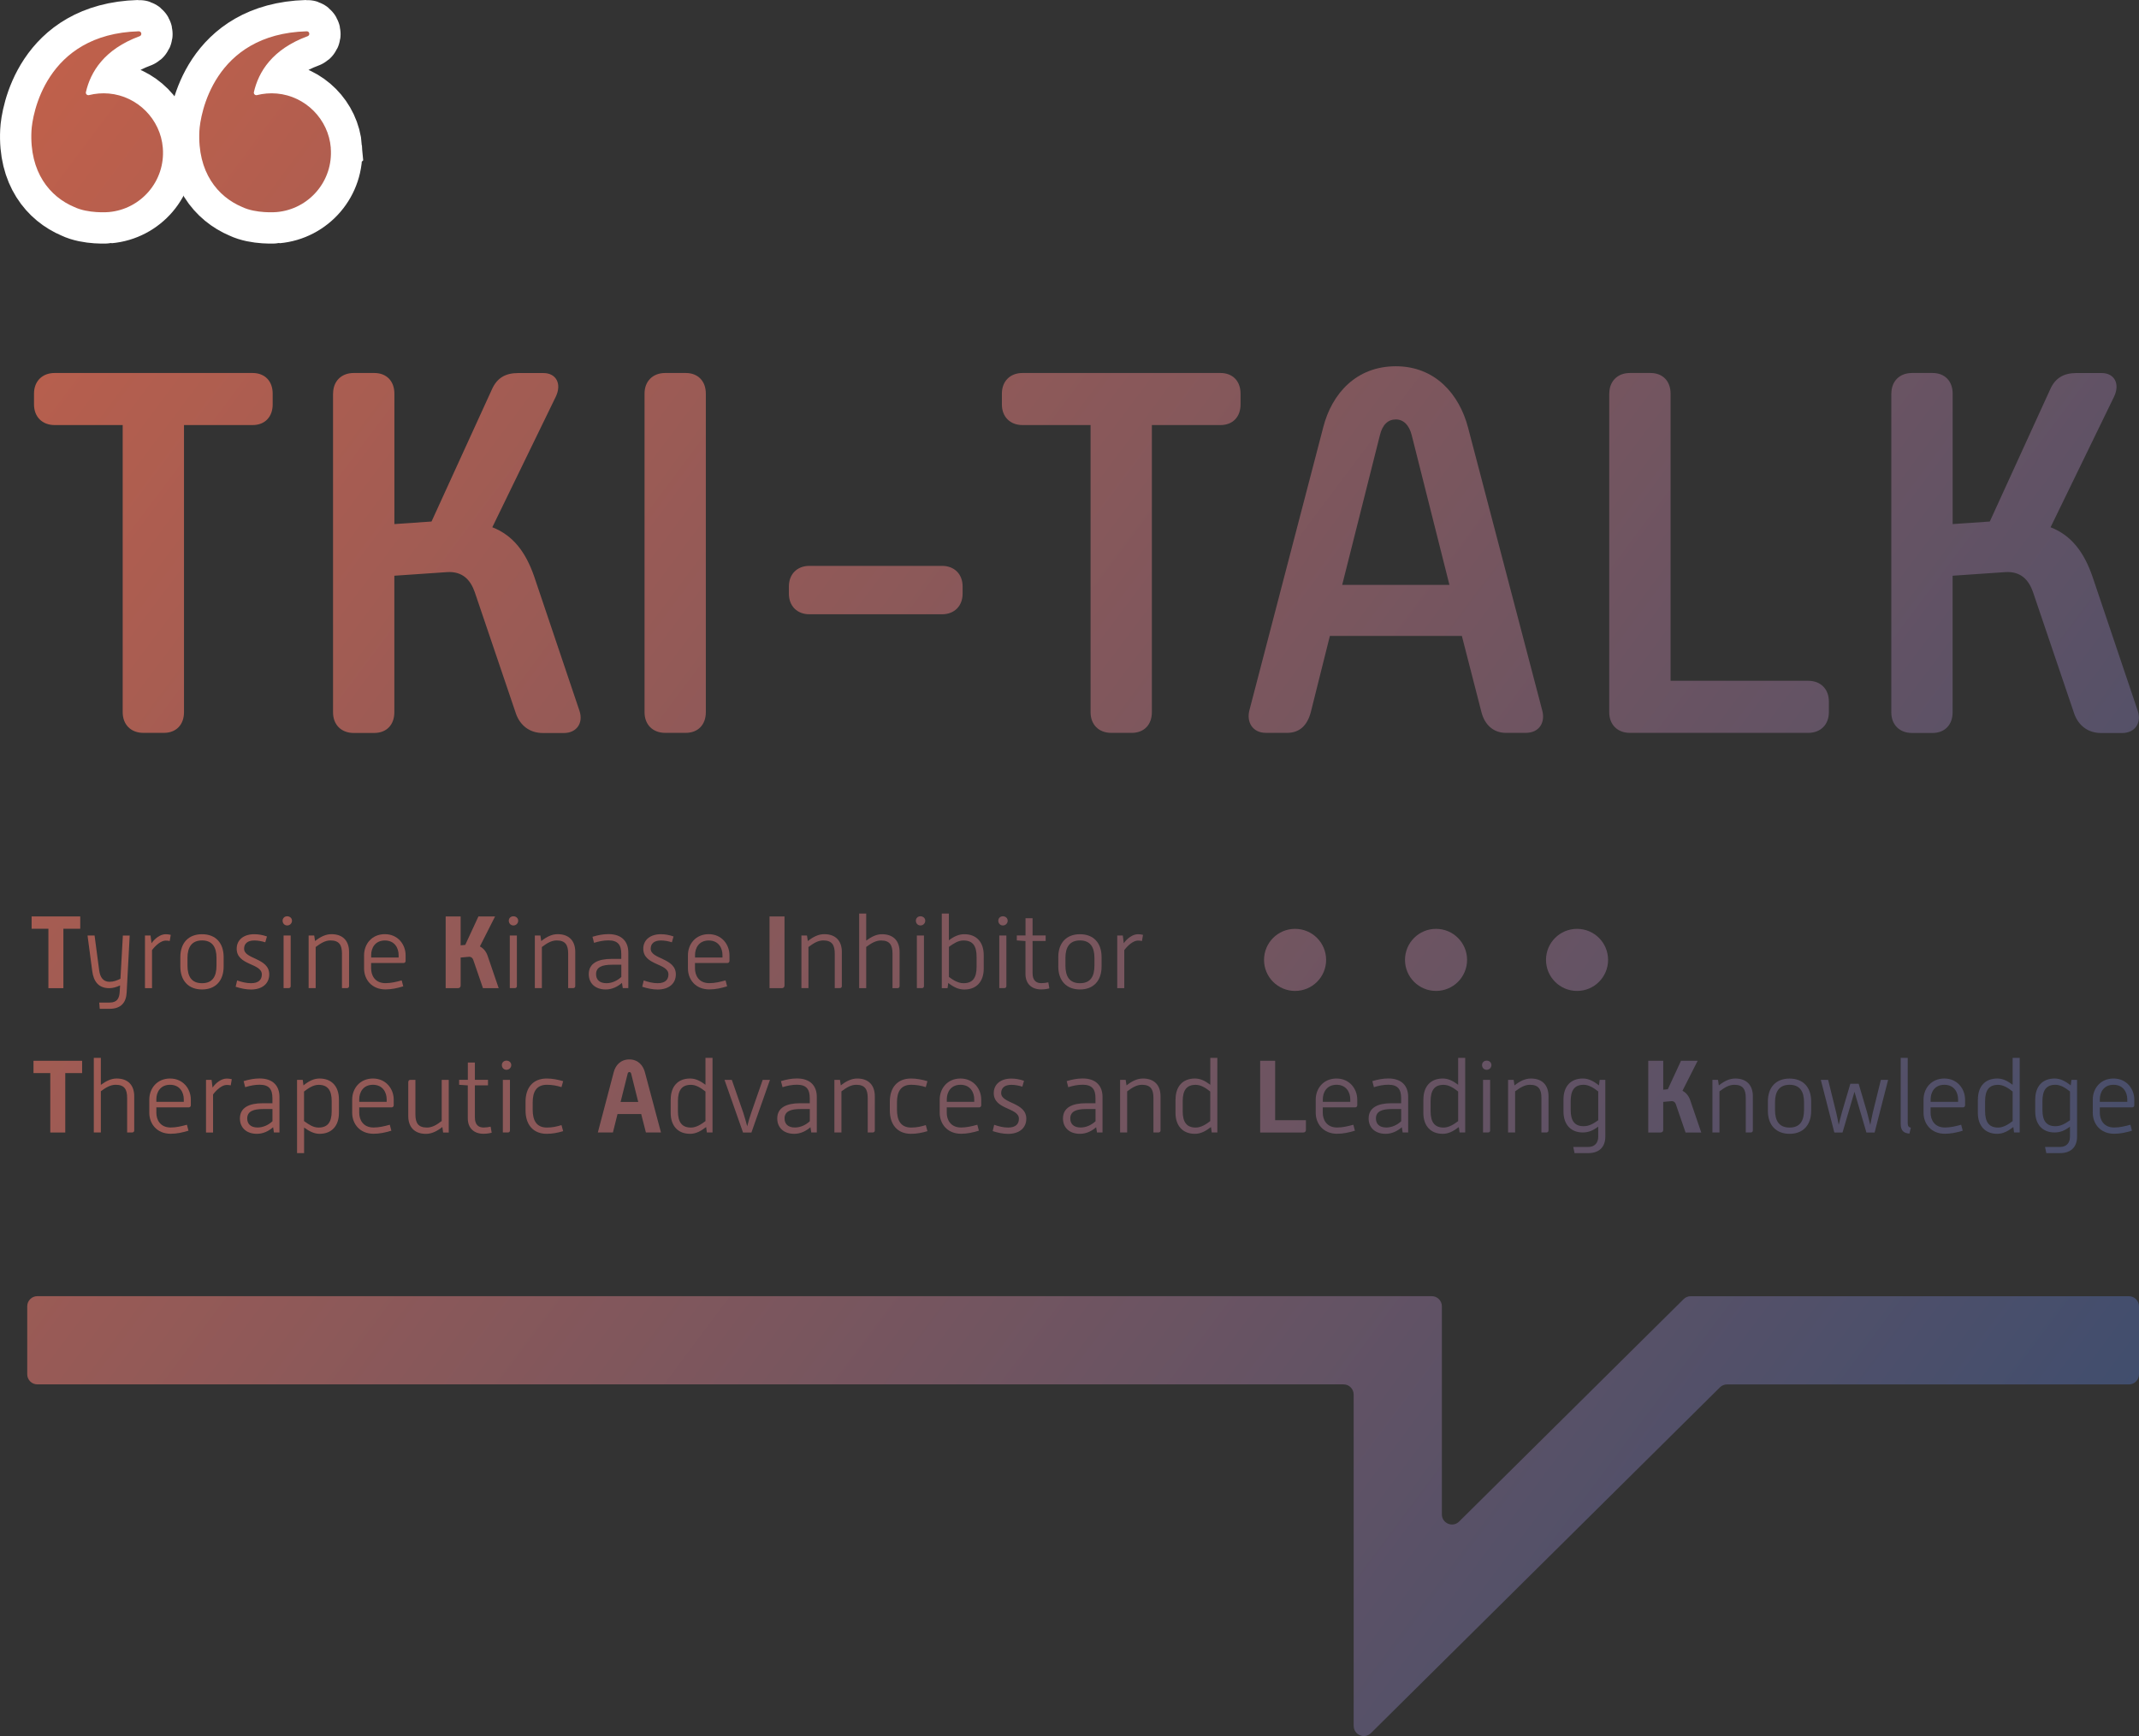 <?xml version="1.0" encoding="UTF-8"?>
<svg id="Layer_1" xmlns="http://www.w3.org/2000/svg" xmlns:xlink="http://www.w3.org/1999/xlink" version="1.1" viewBox="0 0 410.02 332.78">
  <rect x="0" y="0" width="410.02" height="332.78" fill="#333333" stroke="none"/>
  <!-- Generator: Adobe Illustrator 29.8.1, SVG Export Plug-In . SVG Version: 2.1.1 Build 2)  -->
  <defs>
    <style>
      .st0 {
        fill: url(#linear-gradient2);
      }

      .st1 {
        fill: url(#linear-gradient1);
      }

      .st2 {
        fill: url(#linear-gradient9);
      }

      .st3 {
        fill: url(#linear-gradient3);
      }

      .st4 {
        fill: url(#linear-gradient6);
      }

      .st5 {
        fill: url(#linear-gradient8);
      }

      .st6 {
        fill: url(#linear-gradient7);
      }

      .st7 {
        fill: url(#linear-gradient5);
      }

      .st8 {
        fill: url(#linear-gradient4);
      }

      .st9 {
        fill: url(#linear-gradient31);
      }

      .st10 {
        fill: url(#linear-gradient30);
      }

      .st11 {
        fill: url(#linear-gradient38);
      }

      .st12 {
        fill: url(#linear-gradient32);
      }

      .st13 {
        fill: url(#linear-gradient61);
      }

      .st14 {
        fill: url(#linear-gradient60);
      }

      .st15 {
        fill: url(#linear-gradient62);
      }

      .st16 {
        fill: url(#linear-gradient69);
      }

      .st17 {
        fill: url(#linear-gradient65);
      }

      .st18 {
        fill: url(#linear-gradient68);
      }

      .st19 {
        fill: url(#linear-gradient67);
      }

      .st20 {
        fill: url(#linear-gradient64);
      }

      .st21 {
        fill: url(#linear-gradient63);
      }

      .st22 {
        fill: url(#linear-gradient66);
      }

      .st23 {
        fill: url(#linear-gradient71);
      }

      .st24 {
        fill: url(#linear-gradient70);
      }

      .st25 {
        fill: url(#linear-gradient39);
      }

      .st26 {
        fill: url(#linear-gradient34);
      }

      .st27 {
        fill: url(#linear-gradient37);
      }

      .st28 {
        fill: url(#linear-gradient35);
      }

      .st29 {
        fill: url(#linear-gradient33);
      }

      .st30 {
        fill: url(#linear-gradient36);
      }

      .st31 {
        fill: url(#linear-gradient40);
      }

      .st32 {
        fill: url(#linear-gradient41);
      }

      .st33 {
        fill: url(#linear-gradient42);
      }

      .st34 {
        fill: url(#linear-gradient46);
      }

      .st35 {
        fill: url(#linear-gradient48);
      }

      .st36 {
        fill: url(#linear-gradient43);
      }

      .st37 {
        fill: url(#linear-gradient44);
      }

      .st38 {
        fill: url(#linear-gradient47);
      }

      .st39 {
        fill: url(#linear-gradient45);
      }

      .st40 {
        fill: url(#linear-gradient49);
      }

      .st41 {
        fill: url(#linear-gradient73);
      }

      .st42 {
        fill: url(#linear-gradient74);
      }

      .st43 {
        fill: url(#linear-gradient72);
      }

      .st44 {
        fill: url(#linear-gradient50);
      }

      .st45 {
        fill: url(#linear-gradient51);
      }

      .st46 {
        fill: url(#linear-gradient52);
      }

      .st47 {
        fill: url(#linear-gradient59);
      }

      .st48 {
        fill: url(#linear-gradient53);
      }

      .st49 {
        fill: url(#linear-gradient56);
      }

      .st50 {
        fill: url(#linear-gradient54);
      }

      .st51 {
        fill: url(#linear-gradient57);
      }

      .st52 {
        fill: url(#linear-gradient55);
      }

      .st53 {
        fill: url(#linear-gradient58);
      }

      .st54 {
        fill: url(#linear-gradient28);
      }

      .st55 {
        fill: url(#linear-gradient29);
      }

      .st56 {
        fill: url(#linear-gradient18);
      }

      .st57 {
        fill: url(#linear-gradient13);
      }

      .st58 {
        fill: url(#linear-gradient12);
      }

      .st59 {
        fill: url(#linear-gradient15);
      }

      .st60 {
        fill: url(#linear-gradient16);
      }

      .st61 {
        fill: url(#linear-gradient11);
      }

      .st62 {
        fill: url(#linear-gradient10);
      }

      .st63 {
        fill: url(#linear-gradient17);
      }

      .st64 {
        fill: url(#linear-gradient14);
      }

      .st65 {
        fill: url(#linear-gradient19);
      }

      .st66 {
        fill: url(#linear-gradient23);
      }

      .st67 {
        fill: url(#linear-gradient22);
      }

      .st68 {
        fill: url(#linear-gradient24);
      }

      .st69 {
        fill: url(#linear-gradient25);
      }

      .st70 {
        fill: url(#linear-gradient21);
      }

      .st71 {
        fill: url(#linear-gradient20);
      }

      .st72 {
        fill: url(#linear-gradient27);
      }

      .st73 {
        fill: url(#linear-gradient26);
      }

      .st74 {
        fill: url(#linear-gradient);
      }

      .st75 {
        fill: #fff;
        stroke: #fff;
        stroke-miterlimit: 10;
        stroke-width: 12px;
      }
    </style>
    <linearGradient id="linear-gradient" x1="-69.73" y1="121.03" x2="321.06" y2="413.94" gradientUnits="userSpaceOnUse">
      <stop offset="0" stop-color="#bf604b"/>
      <stop offset="1" stop-color="#3c4d6f"/>
    </linearGradient>
    <linearGradient id="linear-gradient1" x1="-68.08" y1="118.84" x2="322.7" y2="411.74" xlink:href="#linear-gradient"/>
    <linearGradient id="linear-gradient2" x1="-64.13" y1="113.57" x2="326.65" y2="406.47" xlink:href="#linear-gradient"/>
    <linearGradient id="linear-gradient3" x1="-61.11" y1="109.54" x2="329.67" y2="402.44" xlink:href="#linear-gradient"/>
    <linearGradient id="linear-gradient4" x1="-57.69" y1="104.98" x2="333.09" y2="397.88" xlink:href="#linear-gradient"/>
    <linearGradient id="linear-gradient5" x1="-54.42" y1="100.61" x2="336.37" y2="393.51" xlink:href="#linear-gradient"/>
    <linearGradient id="linear-gradient6" x1="-52.67" y1="98.28" x2="338.11" y2="391.18" xlink:href="#linear-gradient"/>
    <linearGradient id="linear-gradient7" x1="-48.51" y1="92.72" x2="342.28" y2="385.63" xlink:href="#linear-gradient"/>
    <linearGradient id="linear-gradient8" x1="-41.73" y1="83.68" x2="349.05" y2="376.58" xlink:href="#linear-gradient"/>
    <linearGradient id="linear-gradient9" x1="-38.82" y1="79.8" x2="351.96" y2="372.71" xlink:href="#linear-gradient"/>
    <linearGradient id="linear-gradient10" x1="-37.08" y1="77.48" x2="353.7" y2="370.38" xlink:href="#linear-gradient"/>
    <linearGradient id="linear-gradient11" x1="-33.13" y1="72.21" x2="357.66" y2="365.11" xlink:href="#linear-gradient"/>
    <linearGradient id="linear-gradient12" x1="-29.66" y1="67.58" x2="361.13" y2="360.48" xlink:href="#linear-gradient"/>
    <linearGradient id="linear-gradient13" x1="-26.18" y1="62.93" x2="364.61" y2="355.83" xlink:href="#linear-gradient"/>
    <linearGradient id="linear-gradient14" x1="-20.59" y1="55.47" x2="370.2" y2="348.37" xlink:href="#linear-gradient"/>
    <linearGradient id="linear-gradient15" x1="-18.7" y1="52.95" x2="372.09" y2="345.85" xlink:href="#linear-gradient"/>
    <linearGradient id="linear-gradient16" x1="-14.55" y1="47.42" x2="376.23" y2="340.32" xlink:href="#linear-gradient"/>
    <linearGradient id="linear-gradient17" x1="-10.75" y1="42.35" x2="380.03" y2="335.25" xlink:href="#linear-gradient"/>
    <linearGradient id="linear-gradient18" x1="-8.84" y1="39.81" x2="381.94" y2="332.71" xlink:href="#linear-gradient"/>
    <linearGradient id="linear-gradient19" x1="-5.07" y1="34.77" x2="385.71" y2="327.67" xlink:href="#linear-gradient"/>
    <linearGradient id="linear-gradient20" x1="-3.03" y1="32.04" x2="387.76" y2="324.95" xlink:href="#linear-gradient"/>
    <linearGradient id="linear-gradient21" x1="-.58" y1="28.78" x2="390.21" y2="321.68" xlink:href="#linear-gradient"/>
    <linearGradient id="linear-gradient22" x1="2.91" y1="24.12" x2="393.7" y2="317.02" xlink:href="#linear-gradient"/>
    <linearGradient id="linear-gradient23" x1="-82.87" y1="138.57" x2="307.91" y2="431.48" xlink:href="#linear-gradient"/>
    <linearGradient id="linear-gradient24" x1="-80.6" y1="135.54" x2="310.19" y2="428.44" xlink:href="#linear-gradient"/>
    <linearGradient id="linear-gradient25" x1="-76.6" y1="130.2" x2="314.19" y2="423.1" xlink:href="#linear-gradient"/>
    <linearGradient id="linear-gradient26" x1="-73.2" y1="125.67" x2="317.58" y2="418.57" xlink:href="#linear-gradient"/>
    <linearGradient id="linear-gradient27" x1="-70.46" y1="122.02" x2="320.32" y2="414.92" xlink:href="#linear-gradient"/>
    <linearGradient id="linear-gradient28" x1="-67.7" y1="118.34" x2="323.08" y2="411.24" xlink:href="#linear-gradient"/>
    <linearGradient id="linear-gradient29" x1="-62.61" y1="111.54" x2="328.18" y2="404.44" xlink:href="#linear-gradient"/>
    <linearGradient id="linear-gradient30" x1="-58.47" y1="106.02" x2="332.31" y2="398.92" xlink:href="#linear-gradient"/>
    <linearGradient id="linear-gradient31" x1="-54.76" y1="101.06" x2="336.03" y2="393.96" xlink:href="#linear-gradient"/>
    <linearGradient id="linear-gradient32" x1="-52.58" y1="98.16" x2="338.2" y2="391.06" xlink:href="#linear-gradient"/>
    <linearGradient id="linear-gradient33" x1="-50.45" y1="95.31" x2="340.33" y2="388.22" xlink:href="#linear-gradient"/>
    <linearGradient id="linear-gradient34" x1="-44.89" y1="87.9" x2="345.89" y2="380.8" xlink:href="#linear-gradient"/>
    <linearGradient id="linear-gradient35" x1="-39.26" y1="80.39" x2="351.52" y2="373.29" xlink:href="#linear-gradient"/>
    <linearGradient id="linear-gradient36" x1="-36.16" y1="76.25" x2="354.63" y2="369.15" xlink:href="#linear-gradient"/>
    <linearGradient id="linear-gradient37" x1="-33.41" y1="72.58" x2="357.37" y2="365.48" xlink:href="#linear-gradient"/>
    <linearGradient id="linear-gradient38" x1="-29.7" y1="67.63" x2="361.08" y2="360.53" xlink:href="#linear-gradient"/>
    <linearGradient id="linear-gradient39" x1="-25.33" y1="61.8" x2="365.45" y2="354.7" xlink:href="#linear-gradient"/>
    <linearGradient id="linear-gradient40" x1="-22.09" y1="57.49" x2="368.69" y2="350.39" xlink:href="#linear-gradient"/>
    <linearGradient id="linear-gradient41" x1="-18.77" y1="53.05" x2="372.01" y2="345.95" xlink:href="#linear-gradient"/>
    <linearGradient id="linear-gradient42" x1="-13.71" y1="46.3" x2="377.07" y2="339.2" xlink:href="#linear-gradient"/>
    <linearGradient id="linear-gradient43" x1="-10" y1="41.35" x2="380.78" y2="334.25" xlink:href="#linear-gradient"/>
    <linearGradient id="linear-gradient44" x1="-4.46" y1="33.95" x2="386.33" y2="326.85" xlink:href="#linear-gradient"/>
    <linearGradient id="linear-gradient45" x1="-.04" y1="28.06" x2="390.75" y2="320.96" xlink:href="#linear-gradient"/>
    <linearGradient id="linear-gradient46" x1="3.83" y1="22.89" x2="394.62" y2="315.79" xlink:href="#linear-gradient"/>
    <linearGradient id="linear-gradient47" x1="7.37" y1="18.18" x2="398.15" y2="311.08" xlink:href="#linear-gradient"/>
    <linearGradient id="linear-gradient48" x1="12.64" y1="11.15" x2="403.42" y2="304.05" xlink:href="#linear-gradient"/>
    <linearGradient id="linear-gradient49" x1="15.01" y1="7.99" x2="405.79" y2="300.89" xlink:href="#linear-gradient"/>
    <linearGradient id="linear-gradient50" x1="16.75" y1="5.66" x2="407.53" y2="298.56" xlink:href="#linear-gradient"/>
    <linearGradient id="linear-gradient51" x1="20.36" y1=".85" x2="411.14" y2="293.75" xlink:href="#linear-gradient"/>
    <linearGradient id="linear-gradient52" x1="27.91" y1="-9.23" x2="418.69" y2="283.67" xlink:href="#linear-gradient"/>
    <linearGradient id="linear-gradient53" x1="30.84" y1="-13.14" x2="421.62" y2="279.76" xlink:href="#linear-gradient"/>
    <linearGradient id="linear-gradient54" x1="35.07" y1="-18.78" x2="425.85" y2="274.12" xlink:href="#linear-gradient"/>
    <linearGradient id="linear-gradient55" x1="40.02" y1="-25.38" x2="430.8" y2="267.52" xlink:href="#linear-gradient"/>
    <linearGradient id="linear-gradient56" x1="44.13" y1="-30.86" x2="434.91" y2="262.04" xlink:href="#linear-gradient"/>
    <linearGradient id="linear-gradient57" x1="45.74" y1="-33.02" x2="436.53" y2="259.88" xlink:href="#linear-gradient"/>
    <linearGradient id="linear-gradient58" x1="50.87" y1="-39.86" x2="441.65" y2="253.04" xlink:href="#linear-gradient"/>
    <linearGradient id="linear-gradient59" x1="52.89" y1="-42.55" x2="443.67" y2="250.35" xlink:href="#linear-gradient"/>
    <linearGradient id="linear-gradient60" x1="57.41" y1="-48.59" x2="448.19" y2="244.32" xlink:href="#linear-gradient"/>
    <linearGradient id="linear-gradient61" x1="-23.78" y1="59.73" x2="367" y2="352.64" xlink:href="#linear-gradient"/>
    <linearGradient id="linear-gradient62" x1="-6.55" y1="36.75" x2="384.23" y2="329.65" xlink:href="#linear-gradient"/>
    <linearGradient id="linear-gradient63" x1="9.14" y1="15.81" x2="399.93" y2="308.71" xlink:href="#linear-gradient"/>
    <linearGradient id="linear-gradient64" x1="19.55" y1="1.93" x2="410.33" y2="294.83" xlink:href="#linear-gradient"/>
    <linearGradient id="linear-gradient65" x1="42.96" y1="-29.3" x2="433.74" y2="263.6" xlink:href="#linear-gradient"/>
    <linearGradient id="linear-gradient66" x1="55.24" y1="-45.69" x2="446.02" y2="247.21" xlink:href="#linear-gradient"/>
    <linearGradient id="linear-gradient67" x1="75.67" y1="-72.94" x2="466.45" y2="219.96" xlink:href="#linear-gradient"/>
    <linearGradient id="linear-gradient68" x1="100.89" y1="-106.6" x2="491.67" y2="186.3" xlink:href="#linear-gradient"/>
    <linearGradient id="linear-gradient69" x1="14.43" y1="8.75" x2="405.21" y2="301.65" xlink:href="#linear-gradient"/>
    <linearGradient id="linear-gradient70" x1="24.15" y1="-4.22" x2="414.94" y2="288.68" xlink:href="#linear-gradient"/>
    <linearGradient id="linear-gradient71" x1="33.88" y1="-17.19" x2="424.66" y2="275.71" xlink:href="#linear-gradient"/>
    <linearGradient id="linear-gradient72" x1="-35.18" y1="74.94" x2="355.61" y2="367.84" xlink:href="#linear-gradient"/>
    <linearGradient id="linear-gradient73" x1="9.74" y1="15.02" x2="400.52" y2="307.92" xlink:href="#linear-gradient"/>
    <linearGradient id="linear-gradient74" x1="21.32" y1="-.44" x2="412.1" y2="292.46" xlink:href="#linear-gradient"/>
  </defs>
  <g>
    <g>
      <path class="st74" d="M9.29,178.03h-3.23v-2.36h9.32v2.36h-3.23v11.39h-2.87v-11.39Z"/>
      <path class="st1" d="M16.8,179.33h1.33l.88,6.66c.16,1.22.68,2.21,1.99,2.21.74,0,1.39-.24,2.09-.59l.46-8.27h1.31l-.58,10.91c-.1,1.93-1.08,3.13-3.29,3.13h-1.87l-.1-1.2h1.99c1.43,0,1.85-.79,1.93-2.01l.08-1.28c-.7.33-1.37.53-2.09.53-2.01,0-2.99-1.26-3.25-3.27l-.9-6.82Z"/>
      <path class="st0" d="M27.78,179.33h1.08l.18,1.48c.64-.91,1.67-1.73,2.73-1.73.32,0,.64.04.96.12l-.2,1.18c-.26-.06-.52-.08-.78-.08-.88,0-1.95.93-2.61,1.83v7.29h-1.35v-10.09Z"/>
      <path class="st3" d="M34.57,183.47c0-2.72,1.55-4.39,4.16-4.39s4.14,1.67,4.14,4.39v1.79c0,2.74-1.55,4.41-4.14,4.41s-4.16-1.67-4.16-4.41v-1.79ZM35.94,185.1c0,2.05.76,3.37,2.79,3.37s2.77-1.32,2.77-3.37v-1.5c0-2.01-.78-3.33-2.77-3.33s-2.79,1.32-2.79,3.33v1.5Z"/>
      <path class="st8" d="M45.45,187.94c.88.3,1.75.53,2.67.53,1.45,0,2.07-.67,2.07-1.69,0-2.17-4.82-1.69-4.82-4.92,0-1.73,1.39-2.78,3.35-2.78.84,0,1.63.14,2.45.43l-.32,1.12c-.7-.22-1.39-.35-2.11-.35-1.27,0-1.95.59-1.95,1.58,0,2.05,4.82,1.73,4.82,4.92,0,1.77-1.35,2.9-3.49,2.9-1.02,0-1.97-.22-2.95-.53l.28-1.2Z"/>
      <path class="st7" d="M54.17,176.49c0-.49.38-.85.88-.85s.92.35.92.85-.4.91-.92.91-.88-.41-.88-.91ZM54.37,179.33h1.35v9.69c0,.24-.14.39-.4.39h-.96v-10.09Z"/>
      <path class="st4" d="M59.15,179.33h1.08l.16,1.06c1.02-.81,2.03-1.32,3.15-1.32,2.25,0,3.37,1.36,3.37,3.39v6.56c0,.24-.16.39-.4.39h-.96v-6.62c0-1.62-.52-2.52-2.19-2.52-1.04,0-1.89.55-2.85,1.26v7.88h-1.35v-10.09Z"/>
      <path class="st6" d="M69.79,183.11c0-2.13,1.47-4.04,3.98-4.04s3.98,1.99,3.98,4.04v1.1c0,.22-.18.39-.38.39h-6.23v1.04c0,1.24.66,2.82,2.75,2.82,1.08,0,2.05-.24,3.11-.53l.3,1.14c-1.16.35-2.23.59-3.41.59-2.69,0-4.1-1.95-4.1-4.02v-2.54ZM76.41,183.55v-.49c0-1.28-.72-2.78-2.63-2.78s-2.63,1.48-2.63,2.78v.49h5.26Z"/>
      <path class="st5" d="M85.43,175.67h2.87v5.54l.88-.08,2.53-5.46h3.19l-2.91,5.75c.72.37,1.22,1.02,1.49,1.83l2.11,6.17h-3.01l-1.87-5.44c-.1-.28-.34-.61-.86-.57l-1.55.14v5.36c0,.32-.2.51-.52.51h-2.35v-13.75Z"/>
      <path class="st2" d="M97.53,176.49c0-.49.38-.85.88-.85s.92.35.92.85-.4.91-.92.91-.88-.41-.88-.91ZM97.73,179.33h1.35v9.69c0,.24-.14.39-.4.39h-.96v-10.09Z"/>
      <path class="st62" d="M102.51,179.33h1.08l.16,1.06c1.02-.81,2.03-1.32,3.15-1.32,2.25,0,3.37,1.36,3.37,3.39v6.56c0,.24-.16.39-.4.39h-.96v-6.62c0-1.62-.52-2.52-2.19-2.52-1.04,0-1.89.55-2.85,1.26v7.88h-1.35v-10.09Z"/>
      <path class="st61" d="M119.24,188.39c-.84.75-1.91,1.28-3.13,1.28-2.03,0-3.25-1.2-3.25-2.94,0-2.09,1.77-2.92,4.36-2.92h1.87v-.97c0-1.71-.64-2.58-2.45-2.58-.98,0-1.81.18-2.77.47l-.3-1.16c1.04-.31,1.99-.51,3.07-.51,2.59,0,3.8,1.46,3.8,3.53v6.82h-1.06l-.16-1.02ZM119.1,184.93h-1.79c-1.83,0-3.05.41-3.05,1.81,0,1.02.64,1.73,1.99,1.73,1.04,0,2.07-.47,2.85-1.2v-2.34Z"/>
      <path class="st58" d="M123.39,187.94c.88.3,1.75.53,2.67.53,1.45,0,2.07-.67,2.07-1.69,0-2.17-4.82-1.69-4.82-4.92,0-1.73,1.39-2.78,3.35-2.78.84,0,1.63.14,2.45.43l-.32,1.12c-.7-.22-1.39-.35-2.11-.35-1.27,0-1.95.59-1.95,1.58,0,2.05,4.82,1.73,4.82,4.92,0,1.77-1.35,2.9-3.49,2.9-1.02,0-1.97-.22-2.95-.53l.28-1.2Z"/>
      <path class="st57" d="M131.87,183.11c0-2.13,1.47-4.04,3.98-4.04s3.98,1.99,3.98,4.04v1.1c0,.22-.18.39-.38.39h-6.23v1.04c0,1.24.66,2.82,2.75,2.82,1.08,0,2.05-.24,3.11-.53l.3,1.14c-1.16.35-2.23.59-3.41.59-2.69,0-4.1-1.95-4.1-4.02v-2.54ZM138.49,183.55v-.49c0-1.28-.72-2.78-2.63-2.78s-2.63,1.48-2.63,2.78v.49h5.26Z"/>
      <path class="st64" d="M147.51,175.67h2.87v13.24c0,.32-.2.51-.52.51h-2.35v-13.75Z"/>
      <path class="st59" d="M153.61,179.33h1.08l.16,1.06c1.02-.81,2.03-1.32,3.15-1.32,2.25,0,3.37,1.36,3.37,3.39v6.56c0,.24-.16.39-.4.39h-.96v-6.62c0-1.62-.52-2.52-2.19-2.52-1.04,0-1.89.55-2.85,1.26v7.88h-1.35v-10.09Z"/>
      <path class="st60" d="M164.69,175.12h1.35v5.18c1-.73,1.95-1.22,3.03-1.22,2.25,0,3.37,1.36,3.37,3.39v6.56c0,.24-.16.39-.4.39h-.96v-6.64c0-1.62-.52-2.5-2.19-2.5-1.02,0-1.89.53-2.85,1.24v7.9h-1.35v-14.3Z"/>
      <path class="st63" d="M175.56,176.49c0-.49.38-.85.88-.85s.92.35.92.85-.4.91-.92.91-.88-.41-.88-.91ZM175.76,179.33h1.35v9.69c0,.24-.14.39-.4.39h-.96v-10.09Z"/>
      <path class="st56" d="M180.54,175.12h1.35v5.12c1-.75,1.91-1.16,2.97-1.16,2.31,0,3.71,1.5,3.71,4.02v2.56c0,2.5-1.39,4.02-3.71,4.02-1.12,0-2.05-.45-3.09-1.26l-.14,1h-1.1v-14.3ZM181.9,187.27c.82.61,1.77,1.2,2.79,1.2,1.77,0,2.51-1.02,2.51-3.13v-1.93c0-2.11-.74-3.13-2.51-3.13-1.02,0-1.85.55-2.79,1.22v5.77Z"/>
      <path class="st65" d="M191.36,176.49c0-.49.38-.85.88-.85s.92.35.92.85-.4.91-.92.91-.88-.41-.88-.91ZM191.56,179.33h1.35v9.69c0,.24-.14.39-.4.39h-.96v-10.09Z"/>
      <path class="st71" d="M196.58,180.39l-1.67-.12v-.95h1.67v-3.31h1.35v3.31h2.51v1.06h-2.51v6.15c0,1.46.74,1.93,1.67,1.93.46,0,.92-.06,1.35-.16l.2,1.16c-.52.14-1.06.2-1.59.2-1.79,0-2.99-1.08-2.99-2.95v-6.32Z"/>
      <path class="st70" d="M202.86,183.47c0-2.72,1.55-4.39,4.16-4.39s4.14,1.67,4.14,4.39v1.79c0,2.74-1.55,4.41-4.14,4.41s-4.16-1.67-4.16-4.41v-1.79ZM204.23,185.1c0,2.05.76,3.37,2.79,3.37s2.77-1.32,2.77-3.37v-1.5c0-2.01-.78-3.33-2.77-3.33s-2.79,1.32-2.79,3.33v1.5Z"/>
      <path class="st67" d="M214.15,179.33h1.08l.18,1.48c.64-.91,1.67-1.73,2.73-1.73.32,0,.64.04.96.12l-.2,1.18c-.26-.06-.52-.08-.78-.08-.88,0-1.95.93-2.61,1.83v7.29h-1.35v-10.09Z"/>
    </g>
    <g>
      <path class="st66" d="M9.65,205.7h-3.23v-2.36h9.32v2.36h-3.23v11.39h-2.87v-11.39Z"/>
      <path class="st68" d="M17.98,202.78h1.35v5.18c1-.73,1.95-1.22,3.03-1.22,2.25,0,3.37,1.36,3.37,3.39v6.56c0,.24-.16.39-.4.39h-.96v-6.64c0-1.62-.52-2.5-2.19-2.5-1.02,0-1.89.53-2.85,1.24v7.9h-1.35v-14.3Z"/>
      <path class="st69" d="M28.62,210.78c0-2.13,1.47-4.04,3.98-4.04s3.98,1.99,3.98,4.04v1.1c0,.22-.18.39-.38.39h-6.23v1.04c0,1.24.66,2.82,2.75,2.82,1.08,0,2.05-.24,3.11-.53l.3,1.14c-1.16.35-2.23.59-3.41.59-2.69,0-4.1-1.95-4.1-4.02v-2.54ZM35.23,211.21v-.49c0-1.28-.72-2.78-2.63-2.78s-2.63,1.48-2.63,2.78v.49h5.26Z"/>
      <path class="st73" d="M39.48,207h1.08l.18,1.48c.64-.91,1.67-1.73,2.73-1.73.32,0,.64.04.96.12l-.2,1.18c-.26-.06-.52-.08-.78-.08-.88,0-1.95.93-2.61,1.83v7.29h-1.35v-10.09Z"/>
      <path class="st72" d="M52.37,216.06c-.84.75-1.91,1.28-3.13,1.28-2.03,0-3.25-1.2-3.25-2.94,0-2.09,1.77-2.92,4.36-2.92h1.87v-.97c0-1.71-.64-2.58-2.45-2.58-.98,0-1.81.18-2.77.47l-.3-1.16c1.04-.31,1.99-.51,3.07-.51,2.59,0,3.8,1.46,3.8,3.53v6.82h-1.06l-.16-1.02ZM52.23,212.59h-1.79c-1.83,0-3.05.41-3.05,1.81,0,1.02.64,1.73,1.99,1.73,1.04,0,2.07-.47,2.85-1.2v-2.34Z"/>
      <path class="st54" d="M56.93,207h1.1l.14,1.06c1.02-.83,1.97-1.32,3.09-1.32,2.31,0,3.71,1.5,3.71,4.02v2.56c0,2.5-1.39,4.02-3.71,4.02-1.06,0-1.97-.49-2.97-1.2v4.9h-1.35v-14.04ZM58.28,214.9c.94.67,1.75,1.24,2.79,1.24,1.75,0,2.51-1.04,2.51-3.13v-1.93c0-2.09-.76-3.13-2.51-3.13-1.02,0-1.97.65-2.79,1.28v5.67Z"/>
      <path class="st55" d="M67.51,210.78c0-2.13,1.47-4.04,3.98-4.04s3.98,1.99,3.98,4.04v1.1c0,.22-.18.39-.38.39h-6.23v1.04c0,1.24.66,2.82,2.75,2.82,1.08,0,2.05-.24,3.11-.53l.3,1.14c-1.16.35-2.23.59-3.41.59-2.69,0-4.1-1.95-4.1-4.02v-2.54ZM74.12,211.21v-.49c0-1.28-.72-2.78-2.63-2.78s-2.63,1.48-2.63,2.78v.49h5.26Z"/>
      <path class="st10" d="M78.27,207.39c0-.24.16-.39.4-.39h.96v6.62c0,1.63.52,2.52,2.21,2.52,1.02,0,1.89-.53,2.83-1.26v-7.88h1.35v10.09h-1.08l-.14-1.06c-1.02.81-2.05,1.32-3.15,1.32-2.25,0-3.39-1.36-3.39-3.41v-6.54Z"/>
      <path class="st9" d="M89.68,208.06l-1.67-.12v-.95h1.67v-3.31h1.35v3.31h2.51v1.06h-2.51v6.15c0,1.46.74,1.93,1.67,1.93.46,0,.92-.06,1.35-.16l.2,1.16c-.52.14-1.06.2-1.59.2-1.79,0-2.99-1.08-2.99-2.95v-6.32Z"/>
      <path class="st12" d="M96.2,204.16c0-.49.38-.85.88-.85s.92.35.92.85-.4.91-.92.91-.88-.41-.88-.91ZM96.4,207h1.35v9.69c0,.24-.14.39-.4.39h-.96v-10.09Z"/>
      <path class="st29" d="M100.74,211.17c0-2.68,1.43-4.43,4.06-4.43,1.08,0,2.09.2,3.15.51l-.32,1.14c-.88-.28-1.81-.45-2.79-.45-2.05,0-2.73,1.4-2.73,3.37v1.4c0,2.01.68,3.43,2.73,3.43,1.02,0,1.85-.18,2.79-.47l.32,1.16c-1.06.32-2.07.51-3.15.51-2.63,0-4.06-1.79-4.06-4.47v-1.69Z"/>
      <path class="st26" d="M117.65,205.5c.34-1.3,1.31-2.42,2.99-2.42s2.63,1.16,2.97,2.42l3.09,11.58h-2.89l-.9-3.53h-4.54l-.88,3.53h-2.89l3.05-11.58ZM122.34,211.23l-1.35-5.4c-.04-.2-.16-.33-.34-.33-.2,0-.3.14-.34.33l-1.35,5.4h3.39Z"/>
      <path class="st28" d="M128.57,210.76c0-2.52,1.39-4.02,3.71-4.02,1.06,0,1.95.45,2.95,1.2v-5.16h1.35v14.3h-1.08l-.14-1.04c-1.04.81-1.99,1.3-3.09,1.3-2.31,0-3.71-1.52-3.71-4.02v-2.56ZM129.95,213.01c0,2.09.76,3.13,2.49,3.13,1.04,0,1.99-.63,2.79-1.24v-5.67c-.88-.69-1.79-1.28-2.79-1.28-1.73,0-2.49,1.02-2.49,3.13v1.93Z"/>
      <path class="st30" d="M138.89,207h1.39l2.19,6.28c.24.71.54,1.81.76,2.62.2-.81.52-1.89.78-2.62l2.19-6.28h1.39l-3.55,10.09h-1.61l-3.55-10.09Z"/>
      <path class="st27" d="M155.37,216.06c-.84.75-1.91,1.28-3.13,1.28-2.03,0-3.25-1.2-3.25-2.94,0-2.09,1.77-2.92,4.36-2.92h1.87v-.97c0-1.71-.64-2.58-2.45-2.58-.98,0-1.81.18-2.77.47l-.3-1.16c1.04-.31,1.99-.51,3.07-.51,2.59,0,3.8,1.46,3.8,3.53v6.82h-1.06l-.16-1.02ZM155.23,212.59h-1.79c-1.83,0-3.05.41-3.05,1.81,0,1.02.64,1.73,1.99,1.73,1.04,0,2.07-.47,2.85-1.2v-2.34Z"/>
      <path class="st11" d="M159.93,207h1.08l.16,1.06c1.02-.81,2.03-1.32,3.15-1.32,2.25,0,3.37,1.36,3.37,3.39v6.56c0,.24-.16.39-.4.39h-.96v-6.62c0-1.62-.52-2.52-2.19-2.52-1.04,0-1.89.55-2.85,1.26v7.88h-1.35v-10.09Z"/>
      <path class="st25" d="M170.57,211.17c0-2.68,1.43-4.43,4.06-4.43,1.08,0,2.09.2,3.15.51l-.32,1.14c-.88-.28-1.81-.45-2.79-.45-2.05,0-2.73,1.4-2.73,3.37v1.4c0,2.01.68,3.43,2.73,3.43,1.02,0,1.85-.18,2.79-.47l.32,1.16c-1.06.32-2.07.51-3.15.51-2.63,0-4.06-1.79-4.06-4.47v-1.69Z"/>
      <path class="st31" d="M180.13,210.78c0-2.13,1.47-4.04,3.98-4.04s3.98,1.99,3.98,4.04v1.1c0,.22-.18.39-.38.39h-6.23v1.04c0,1.24.66,2.82,2.75,2.82,1.08,0,2.05-.24,3.11-.53l.3,1.14c-1.16.35-2.23.59-3.41.59-2.69,0-4.1-1.95-4.1-4.02v-2.54ZM186.75,211.21v-.49c0-1.28-.72-2.78-2.63-2.78s-2.63,1.48-2.63,2.78v.49h5.26Z"/>
      <path class="st32" d="M190.57,215.61c.88.3,1.75.53,2.67.53,1.45,0,2.07-.67,2.07-1.69,0-2.17-4.82-1.69-4.82-4.92,0-1.73,1.39-2.78,3.35-2.78.84,0,1.63.14,2.45.43l-.32,1.12c-.7-.22-1.39-.35-2.11-.35-1.27,0-1.95.59-1.95,1.58,0,2.05,4.82,1.73,4.82,4.92,0,1.77-1.35,2.9-3.49,2.9-1.02,0-1.97-.22-2.95-.53l.28-1.2Z"/>
      <path class="st33" d="M210.14,216.06c-.84.75-1.91,1.28-3.13,1.28-2.03,0-3.25-1.2-3.25-2.94,0-2.09,1.77-2.92,4.36-2.92h1.87v-.97c0-1.71-.64-2.58-2.45-2.58-.98,0-1.81.18-2.77.47l-.3-1.16c1.04-.31,1.99-.51,3.07-.51,2.59,0,3.8,1.46,3.8,3.53v6.82h-1.06l-.16-1.02ZM210,212.59h-1.79c-1.83,0-3.05.41-3.05,1.81,0,1.02.64,1.73,1.99,1.73,1.04,0,2.07-.47,2.85-1.2v-2.34Z"/>
      <path class="st36" d="M214.7,207h1.08l.16,1.06c1.02-.81,2.03-1.32,3.15-1.32,2.25,0,3.37,1.36,3.37,3.39v6.56c0,.24-.16.39-.4.39h-.96v-6.62c0-1.62-.52-2.52-2.19-2.52-1.04,0-1.89.55-2.85,1.26v7.88h-1.35v-10.09Z"/>
      <path class="st37" d="M225.34,210.76c0-2.52,1.39-4.02,3.71-4.02,1.06,0,1.95.45,2.95,1.2v-5.16h1.35v14.3h-1.08l-.14-1.04c-1.04.81-1.99,1.3-3.09,1.3-2.31,0-3.71-1.52-3.71-4.02v-2.56ZM226.71,213.01c0,2.09.76,3.13,2.49,3.13,1.04,0,1.99-.63,2.79-1.24v-5.67c-.88-.69-1.79-1.28-2.79-1.28-1.73,0-2.49,1.02-2.49,3.13v1.93Z"/>
      <path class="st39" d="M241.56,203.34h2.87v11.39h5.9v1.85c0,.32-.2.51-.52.51h-8.25v-13.75Z"/>
      <path class="st34" d="M252.21,210.78c0-2.13,1.47-4.04,3.98-4.04s3.98,1.99,3.98,4.04v1.1c0,.22-.18.39-.38.39h-6.23v1.04c0,1.24.66,2.82,2.75,2.82,1.08,0,2.05-.24,3.11-.53l.3,1.14c-1.16.35-2.23.59-3.41.59-2.69,0-4.1-1.95-4.1-4.02v-2.54ZM258.83,211.21v-.49c0-1.28-.72-2.78-2.63-2.78s-2.63,1.48-2.63,2.78v.49h5.26Z"/>
      <path class="st38" d="M268.73,216.06c-.84.75-1.91,1.28-3.13,1.28-2.03,0-3.25-1.2-3.25-2.94,0-2.09,1.77-2.92,4.36-2.92h1.87v-.97c0-1.71-.64-2.58-2.45-2.58-.98,0-1.81.18-2.77.47l-.3-1.16c1.04-.31,1.99-.51,3.07-.51,2.59,0,3.8,1.46,3.8,3.53v6.82h-1.06l-.16-1.02ZM268.59,212.59h-1.79c-1.83,0-3.05.41-3.05,1.81,0,1.02.64,1.73,1.99,1.73,1.04,0,2.07-.47,2.85-1.2v-2.34Z"/>
      <path class="st35" d="M272.85,210.76c0-2.52,1.39-4.02,3.71-4.02,1.06,0,1.95.45,2.95,1.2v-5.16h1.35v14.3h-1.08l-.14-1.04c-1.04.81-1.99,1.3-3.09,1.3-2.31,0-3.71-1.52-3.71-4.02v-2.56ZM274.23,213.01c0,2.09.76,3.13,2.49,3.13,1.04,0,1.99-.63,2.79-1.24v-5.67c-.88-.69-1.79-1.28-2.79-1.28-1.73,0-2.49,1.02-2.49,3.13v1.93Z"/>
      <path class="st40" d="M284.09,204.16c0-.49.38-.85.88-.85s.92.35.92.85-.4.91-.92.91-.88-.41-.88-.91ZM284.29,207h1.35v9.69c0,.24-.14.39-.4.39h-.96v-10.09Z"/>
      <path class="st44" d="M289.07,207h1.08l.16,1.06c1.02-.81,2.03-1.32,3.15-1.32,2.25,0,3.37,1.36,3.37,3.39v6.56c0,.24-.16.39-.4.39h-.96v-6.62c0-1.62-.52-2.52-2.19-2.52-1.04,0-1.89.55-2.85,1.26v7.88h-1.35v-10.09Z"/>
      <path class="st45" d="M301.58,219.86h2.87c1.26,0,1.91-.81,1.91-1.97v-1.93c-.98.75-1.87,1.12-2.95,1.12-2.29,0-3.71-1.5-3.71-4.02v-2.3c0-2.52,1.39-4.02,3.71-4.02,1.1,0,2.05.49,3.09,1.32l.14-1.06h1.08v10.87c0,1.97-1.14,3.17-3.27,3.17h-2.63l-.24-1.18ZM301.08,212.75c0,2.11.76,3.13,2.49,3.13,1.04,0,1.87-.49,2.79-1.14v-5.52c-.8-.63-1.77-1.28-2.79-1.28-1.73,0-2.49,1.02-2.49,3.13v1.67Z"/>
      <path class="st46" d="M315.95,203.34h2.87v5.54l.88-.08,2.53-5.46h3.19l-2.91,5.75c.72.37,1.22,1.02,1.49,1.83l2.11,6.17h-3.01l-1.87-5.44c-.1-.28-.34-.61-.86-.57l-1.55.14v5.36c0,.32-.2.51-.52.51h-2.35v-13.75Z"/>
      <path class="st48" d="M328.24,207h1.08l.16,1.06c1.02-.81,2.03-1.32,3.15-1.32,2.25,0,3.37,1.36,3.37,3.39v6.56c0,.24-.16.39-.4.39h-.96v-6.62c0-1.62-.52-2.52-2.19-2.52-1.04,0-1.89.55-2.85,1.26v7.88h-1.35v-10.09Z"/>
      <path class="st50" d="M338.88,211.14c0-2.72,1.55-4.39,4.16-4.39s4.14,1.67,4.14,4.39v1.79c0,2.74-1.55,4.41-4.14,4.41s-4.16-1.67-4.16-4.41v-1.79ZM340.25,212.77c0,2.05.76,3.37,2.79,3.37s2.77-1.32,2.77-3.37v-1.5c0-2.01-.78-3.33-2.77-3.33s-2.79,1.32-2.79,3.33v1.5Z"/>
      <path class="st52" d="M349.04,207h1.39l1.53,6.2c.16.65.36,1.65.5,2.42.2-.79.42-1.75.62-2.42l1.61-5.46h1.59l1.61,5.46c.18.65.42,1.65.62,2.44.16-.79.34-1.77.5-2.44l1.53-6.2h1.39l-2.59,10.09h-1.57l-2.29-7.8-2.29,7.8h-1.57l-2.59-10.09Z"/>
      <path class="st49" d="M364.34,202.78h1.35v12.53c0,.63.22.77.6.85l-.28,1.14c-.88-.08-1.67-.37-1.67-1.85v-12.67Z"/>
      <path class="st51" d="M368.72,210.78c0-2.13,1.47-4.04,3.98-4.04s3.98,1.99,3.98,4.04v1.1c0,.22-.18.39-.38.39h-6.23v1.04c0,1.24.66,2.82,2.75,2.82,1.08,0,2.05-.24,3.11-.53l.3,1.14c-1.16.35-2.23.59-3.41.59-2.69,0-4.1-1.95-4.1-4.02v-2.54ZM375.34,211.21v-.49c0-1.28-.72-2.78-2.63-2.78s-2.63,1.48-2.63,2.78v.49h5.26Z"/>
      <path class="st53" d="M379.14,210.76c0-2.52,1.39-4.02,3.71-4.02,1.06,0,1.95.45,2.95,1.2v-5.16h1.35v14.3h-1.08l-.14-1.04c-1.04.81-1.99,1.3-3.09,1.3-2.31,0-3.71-1.52-3.71-4.02v-2.56ZM380.52,213.01c0,2.09.76,3.13,2.49,3.13,1.04,0,1.99-.63,2.79-1.24v-5.67c-.88-.69-1.79-1.28-2.79-1.28-1.73,0-2.49,1.02-2.49,3.13v1.93Z"/>
      <path class="st47" d="M392.01,219.86h2.87c1.26,0,1.91-.81,1.91-1.97v-1.93c-.98.75-1.87,1.12-2.95,1.12-2.29,0-3.71-1.5-3.71-4.02v-2.3c0-2.52,1.39-4.02,3.71-4.02,1.1,0,2.05.49,3.09,1.32l.14-1.06h1.08v10.87c0,1.97-1.14,3.17-3.27,3.17h-2.63l-.24-1.18ZM391.51,212.75c0,2.11.76,3.13,2.49,3.13,1.04,0,1.87-.49,2.79-1.14v-5.52c-.8-.63-1.77-1.28-2.79-1.28-1.73,0-2.49,1.02-2.49,3.13v1.67Z"/>
      <path class="st14" d="M401.16,210.78c0-2.13,1.47-4.04,3.98-4.04s3.98,1.99,3.98,4.04v1.1c0,.22-.18.39-.38.39h-6.23v1.04c0,1.24.66,2.82,2.75,2.82,1.08,0,2.05-.24,3.11-.53l.3,1.14c-1.16.35-2.23.59-3.41.59-2.69,0-4.1-1.95-4.1-4.02v-2.54ZM407.77,211.21v-.49c0-1.28-.72-2.78-2.63-2.78s-2.63,1.48-2.63,2.78v.49h5.26Z"/>
    </g>
    <g>
      <path class="st13" d="M23.52,81.48h-13.05c-2.37,0-3.95-1.58-3.95-3.95v-2.08c0-2.37,1.58-3.95,3.95-3.95h37.95c2.37,0,3.85,1.58,3.85,3.95v2.08c0,2.37-1.48,3.95-3.85,3.95h-13.15v55.05c0,2.37-1.48,3.95-3.85,3.95h-3.95c-2.37,0-3.95-1.58-3.95-3.95v-55.05Z"/>
      <path class="st15" d="M63.85,75.45c0-2.37,1.58-3.95,3.95-3.95h3.95c2.37,0,3.85,1.58,3.85,3.95v25.01l7.12-.49,11.56-25.3c.99-2.27,2.67-3.16,5.04-3.16h4.84c2.47,0,3.56,2.08,2.37,4.55l-12.16,25.01c4.05,1.58,6.42,4.84,8.01,9.39l8.7,25.8c.79,2.37-.59,4.25-2.97,4.25h-4.05c-2.57,0-4.35-1.48-5.14-3.66l-7.91-23.33c-.79-2.27-2.27-4.05-5.34-3.85l-10.08.69v26.19c0,2.37-1.48,3.95-3.85,3.95h-3.95c-2.37,0-3.95-1.58-3.95-3.95v-61.08Z"/>
      <path class="st21" d="M123.55,75.45c0-2.37,1.58-3.95,3.95-3.95h3.95c2.37,0,3.85,1.58,3.85,3.95v61.08c0,2.37-1.48,3.95-3.85,3.95h-3.95c-2.37,0-3.95-1.58-3.95-3.95v-61.08Z"/>
      <path class="st20" d="M151.22,113.8v-1.38c0-2.37,1.58-3.95,3.95-3.95h25.4c2.37,0,3.95,1.58,3.95,3.95v1.38c0,2.37-1.58,3.95-3.95,3.95h-25.4c-2.37,0-3.95-1.58-3.95-3.95Z"/>
      <path class="st17" d="M209.05,81.48h-13.05c-2.37,0-3.95-1.58-3.95-3.95v-2.08c0-2.37,1.58-3.95,3.95-3.95h37.95c2.37,0,3.85,1.58,3.85,3.95v2.08c0,2.37-1.48,3.95-3.85,3.95h-13.15v55.05c0,2.37-1.48,3.95-3.85,3.95h-3.95c-2.37,0-3.95-1.58-3.95-3.95v-55.05Z"/>
      <path class="st22" d="M253.63,81.97c1.68-6.62,6.42-11.76,13.94-11.76s12.16,5.34,13.84,11.76l14.23,54.26c.59,2.27-.59,4.25-3.16,4.25h-3.85c-2.37,0-4.05-1.58-4.65-3.95l-3.76-14.63h-25.3l-3.66,14.63c-.69,2.57-2.17,3.95-4.55,3.95h-4.05c-2.57,0-3.76-2.08-3.16-4.35l14.13-54.16ZM277.84,112.12l-7.22-28.66c-.49-1.98-1.58-3.06-3.06-3.06s-2.57.99-3.06,3.06l-7.22,28.66h20.56Z"/>
      <path class="st19" d="M308.48,75.45c0-2.37,1.58-3.95,3.95-3.95h3.95c2.37,0,3.85,1.58,3.85,3.95v55.05h26.39c2.37,0,3.95,1.58,3.95,3.95v2.08c0,2.37-1.58,3.95-3.95,3.95h-34.2c-2.37,0-3.95-1.58-3.95-3.95v-61.08Z"/>
      <path class="st18" d="M362.55,75.45c0-2.37,1.58-3.95,3.95-3.95h3.95c2.37,0,3.85,1.58,3.85,3.95v25.01l7.12-.49,11.56-25.3c.99-2.27,2.67-3.16,5.04-3.16h4.84c2.47,0,3.56,2.08,2.37,4.55l-12.16,25.01c4.05,1.58,6.42,4.84,8.01,9.39l8.7,25.8c.79,2.37-.59,4.25-2.97,4.25h-4.05c-2.57,0-4.35-1.48-5.14-3.66l-7.91-23.33c-.79-2.27-2.27-4.05-5.34-3.85l-10.08.69v26.19c0,2.37-1.48,3.95-3.85,3.95h-3.95c-2.37,0-3.95-1.58-3.95-3.95v-61.08Z"/>
    </g>
    <path class="st16" d="M254.2,184c0,3.29-2.66,5.95-5.95,5.95s-5.95-2.66-5.95-5.95,2.66-5.95,5.95-5.95,5.95,2.66,5.95,5.95Z"/>
    <path class="st24" d="M281.22,184c0,3.29-2.66,5.95-5.95,5.95s-5.95-2.66-5.95-5.95,2.66-5.95,5.95-5.95,5.95,2.66,5.95,5.95Z"/>
    <path class="st23" d="M308.25,184c0,3.29-2.66,5.95-5.95,5.95s-5.95-2.66-5.95-5.95,2.66-5.95,5.95-5.95,5.95,2.66,5.95,5.95Z"/>
  </g>
  <path class="st43" d="M259.48,330.84v-63.53c0-1.07-.87-1.94-1.94-1.94H7.16c-1.07,0-1.94-.87-1.94-1.94v-13.03c0-1.07.87-1.94,1.94-1.94h267.29c1.07,0,1.94.87,1.94,1.94v39.89c0,1.72,2.08,2.59,3.3,1.38l43.04-42.64c.36-.36.85-.56,1.36-.56h83.99c1.07,0,1.94.87,1.94,1.94v13.03c0,1.07-.87,1.94-1.94,1.94h-77.03c-.51,0-1,.2-1.36.56l-66.9,66.28c-1.22,1.21-3.3.35-3.3-1.38Z"/>
  <path class="st75" d="M31.21,28.34c-.44-5.48-4.85-9.92-10.33-10.41-1.33-.12-2.61,0-3.82.3-.35.09-.67-.22-.59-.57.87-3.83,3.47-8.21,10.3-10.72.52-.19.37-.96-.18-.94C8.7,6.52,6.17,22.07,6.03,25.11c-.39,7.91,3.52,12.59,8.18,14.56,2.66,1.28,6.48,1.01,6.65.98,6.13-.54,10.87-5.92,10.35-12.3Z"/>
  <path class="st75" d="M63.41,28.34c-.44-5.48-4.85-9.92-10.33-10.41-1.33-.12-2.61,0-3.82.3-.35.09-.67-.22-.59-.57.87-3.83,3.47-8.21,10.3-10.72.52-.19.37-.96-.18-.94-17.9.52-20.42,16.07-20.57,19.11-.39,7.91,3.52,12.59,8.18,14.56,2.66,1.28,6.48,1.01,6.65.98,6.13-.54,10.87-5.92,10.35-12.3Z"/>
  <path class="st41" d="M31.21,28.34c-.44-5.48-4.85-9.92-10.33-10.41-1.33-.12-2.61,0-3.82.3-.35.09-.67-.22-.59-.57.87-3.83,3.47-8.21,10.3-10.72.52-.19.37-.96-.18-.94C8.7,6.52,6.17,22.07,6.03,25.11c-.39,7.91,3.52,12.59,8.18,14.56,2.66,1.28,6.48,1.01,6.65.98,6.13-.54,10.87-5.92,10.35-12.3Z"/>
  <path class="st42" d="M63.41,28.34c-.44-5.48-4.85-9.92-10.33-10.41-1.33-.12-2.61,0-3.82.3-.35.09-.67-.22-.59-.57.87-3.83,3.47-8.21,10.3-10.72.52-.19.37-.96-.18-.94-17.9.52-20.42,16.07-20.57,19.11-.39,7.91,3.52,12.59,8.18,14.56,2.66,1.28,6.48,1.01,6.65.98,6.13-.54,10.87-5.92,10.35-12.3Z"/>
</svg>
